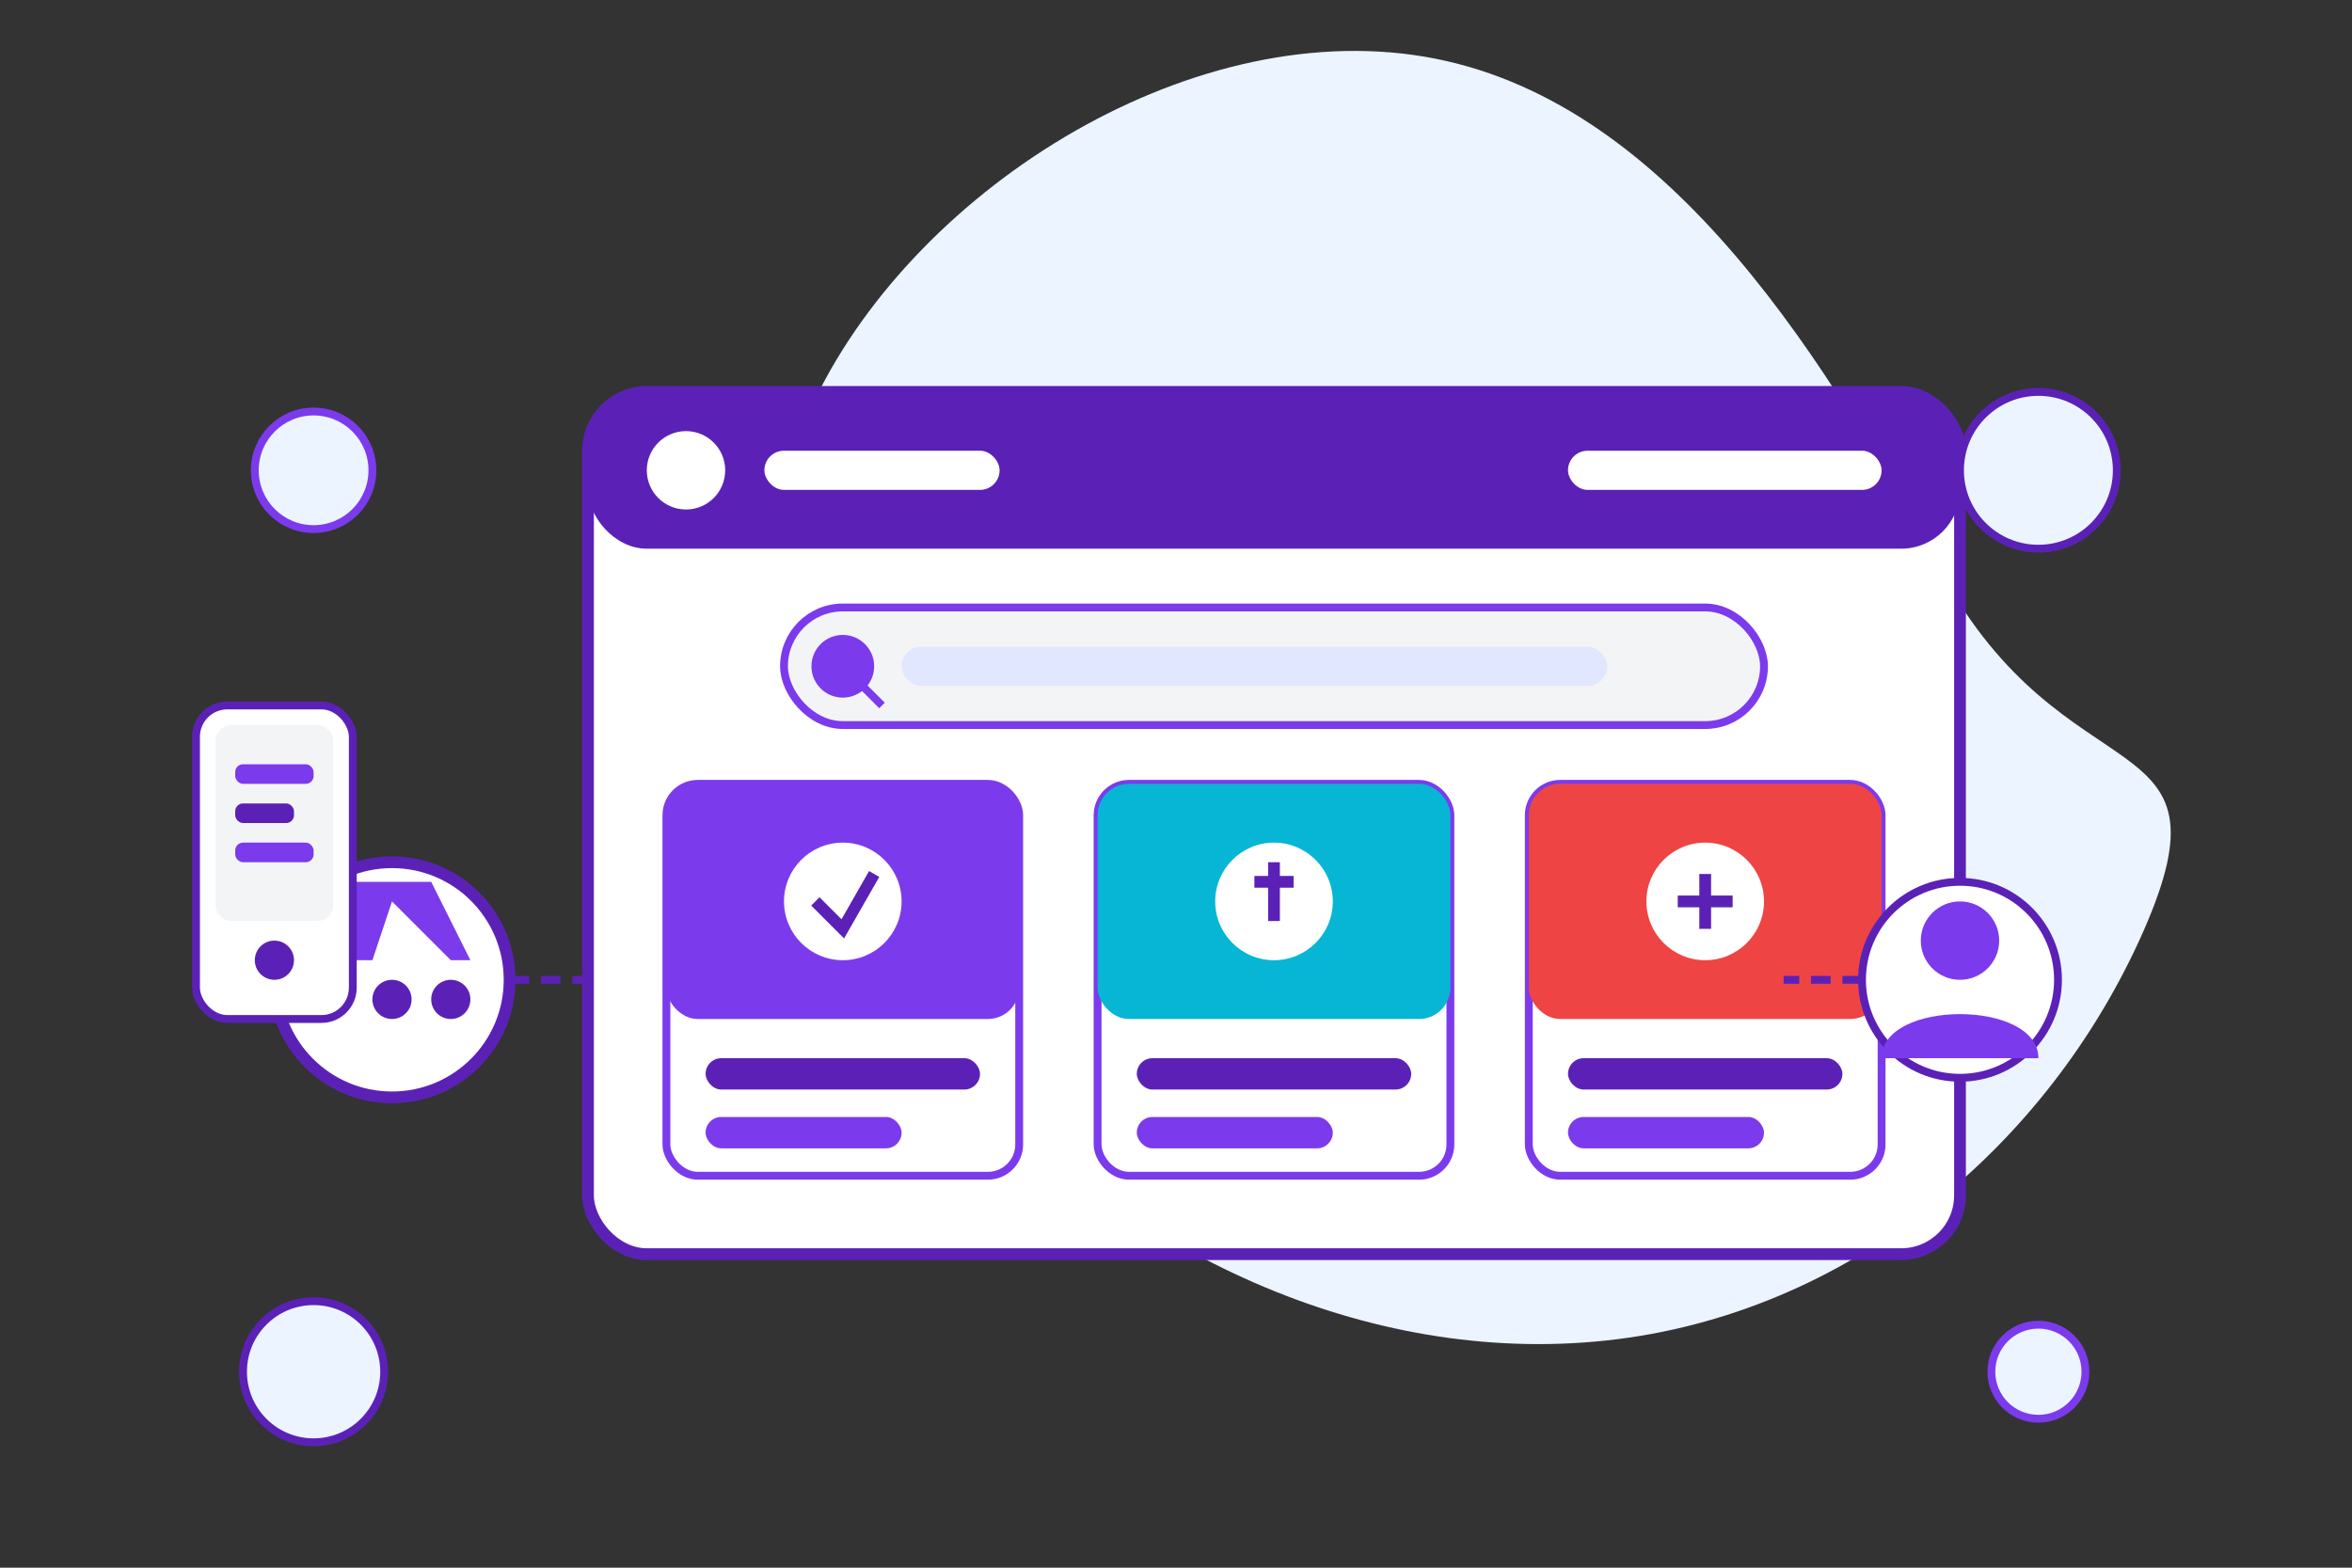 <?xml version="1.0" encoding="UTF-8"?>
<svg width="600" height="400" viewBox="0 0 600 400" fill="none" xmlns="http://www.w3.org/2000/svg">
  <rect x="0" y="0" width="600" height="400" fill="#333333" stroke="none"/>
  <!-- Background Blob -->
  <path d="M546.781 237.626C522.381 292.826 471.181 335.426 409.781 342.026C348.381 348.626 286.381 319.226 245.581 272.626C204.781 226.026 181.981 162.226 205.581 107.026C229.181 51.826 299.181 5.426 360.581 14.026C421.981 22.626 462.981 86.226 494.981 145.626C526.981 205.026 570.981 182.626 546.781 237.626Z" fill="#EBF4FF"/>
  
  <!-- Marketplace Platform -->
  <rect x="150" y="100" width="350" height="220" rx="15" fill="#FFFFFF" stroke="#5B21B6" stroke-width="3"/>
  
  <!-- Header Bar -->
  <rect x="150" y="100" width="350" height="40" rx="15" fill="#5B21B6"/>
  <circle cx="175" cy="120" r="10" fill="#FFFFFF"/>
  <rect x="195" y="115" width="60" height="10" rx="5" fill="#FFFFFF"/>
  <rect x="400" y="115" width="80" height="10" rx="5" fill="#FFFFFF"/>
  
  <!-- Search Bar -->
  <rect x="200" y="155" width="250" height="30" rx="15" fill="#F3F4F6" stroke="#7C3AED" stroke-width="2"/>
  <circle cx="215" cy="170" r="8" fill="#7C3AED"/>
  <line x1="220" y1="175" x2="225" y2="180" stroke="#7C3AED" stroke-width="2"/>
  <rect x="230" y="165" width="180" height="10" rx="5" fill="#E0E7FF"/>
  
  <!-- Product Cards -->
  <!-- Card 1 -->
  <rect x="170" y="200" width="90" height="100" rx="8" fill="#FFFFFF" stroke="#7C3AED" stroke-width="2"/>
  <rect x="170" y="200" width="90" height="60" rx="8" fill="#7C3AED"/>
  <rect x="180" y="270" width="70" height="8" rx="4" fill="#5B21B6"/>
  <rect x="180" y="285" width="50" height="8" rx="4" fill="#7C3AED"/>
  <circle cx="215" cy="230" r="15" fill="#FFFFFF"/>
  <path d="M208 230 L215 237 L223 223" stroke="#5B21B6" stroke-width="3" fill="none"/>
  
  <!-- Card 2 -->
  <rect x="280" y="200" width="90" height="100" rx="8" fill="#FFFFFF" stroke="#7C3AED" stroke-width="2"/>
  <rect x="280" y="200" width="90" height="60" rx="8" fill="#06B6D4"/>
  <rect x="290" y="270" width="70" height="8" rx="4" fill="#5B21B6"/>
  <rect x="290" y="285" width="50" height="8" rx="4" fill="#7C3AED"/>
  <circle cx="325" cy="230" r="15" fill="#FFFFFF"/>
  <path d="M320 225 L330 225 M325 220 L325 235" stroke="#5B21B6" stroke-width="3" fill="none"/>
  
  <!-- Card 3 -->
  <rect x="390" y="200" width="90" height="100" rx="8" fill="#FFFFFF" stroke="#7C3AED" stroke-width="2"/>
  <rect x="390" y="200" width="90" height="60" rx="8" fill="#EF4444"/>
  <rect x="400" y="270" width="70" height="8" rx="4" fill="#5B21B6"/>
  <rect x="400" y="285" width="50" height="8" rx="4" fill="#7C3AED"/>
  <circle cx="435" cy="230" r="15" fill="#FFFFFF"/>
  <path d="M428 230 L442 230 M435 223 L435 237" stroke="#5B21B6" stroke-width="3" fill="none"/>
  
  <!-- Shopping Cart -->
  <circle cx="100" cy="250" r="30" fill="#FFFFFF" stroke="#5B21B6" stroke-width="3"/>
  <path d="M85 245 L95 245 L100 230 L115 245 L120 245 L110 225 L90 225 Z" fill="#7C3AED"/>
  <circle cx="100" cy="255" r="5" fill="#5B21B6"/>
  <circle cx="115" cy="255" r="5" fill="#5B21B6"/>
  
  <!-- User Icons -->
  <circle cx="500" cy="250" r="25" fill="#FFFFFF" stroke="#5B21B6" stroke-width="2"/>
  <circle cx="500" cy="240" r="10" fill="#7C3AED"/>
  <path d="M480 270 C480 255, 520 255, 520 270" fill="#7C3AED"/>
  
  <!-- Decorative Elements -->
  <circle cx="80" cy="120" r="15" fill="#EBF4FF" stroke="#7C3AED" stroke-width="2"/>
  <circle cx="520" cy="120" r="20" fill="#EBF4FF" stroke="#5B21B6" stroke-width="2"/>
  <circle cx="80" cy="350" r="18" fill="#EBF4FF" stroke="#5B21B6" stroke-width="2"/>
  <circle cx="520" cy="350" r="12" fill="#EBF4FF" stroke="#7C3AED" stroke-width="2"/>
  
  <!-- Connection Lines -->
  <path d="M130 250 L150 250" stroke="#5B21B6" stroke-width="2" stroke-dasharray="5 3"/>
  <path d="M475 250 L455 250" stroke="#5B21B6" stroke-width="2" stroke-dasharray="5 3"/>
  
  <!-- Mobile App -->
  <rect x="50" y="180" width="40" height="80" rx="8" fill="#FFFFFF" stroke="#5B21B6" stroke-width="2"/>
  <rect x="55" y="185" width="30" height="50" rx="4" fill="#F3F4F6"/>
  <rect x="60" y="195" width="20" height="5" rx="2" fill="#7C3AED"/>
  <rect x="60" y="205" width="15" height="5" rx="2" fill="#5B21B6"/>
  <rect x="60" y="215" width="20" height="5" rx="2" fill="#7C3AED"/>
  <circle cx="70" cy="245" r="5" fill="#5B21B6"/>
</svg>
